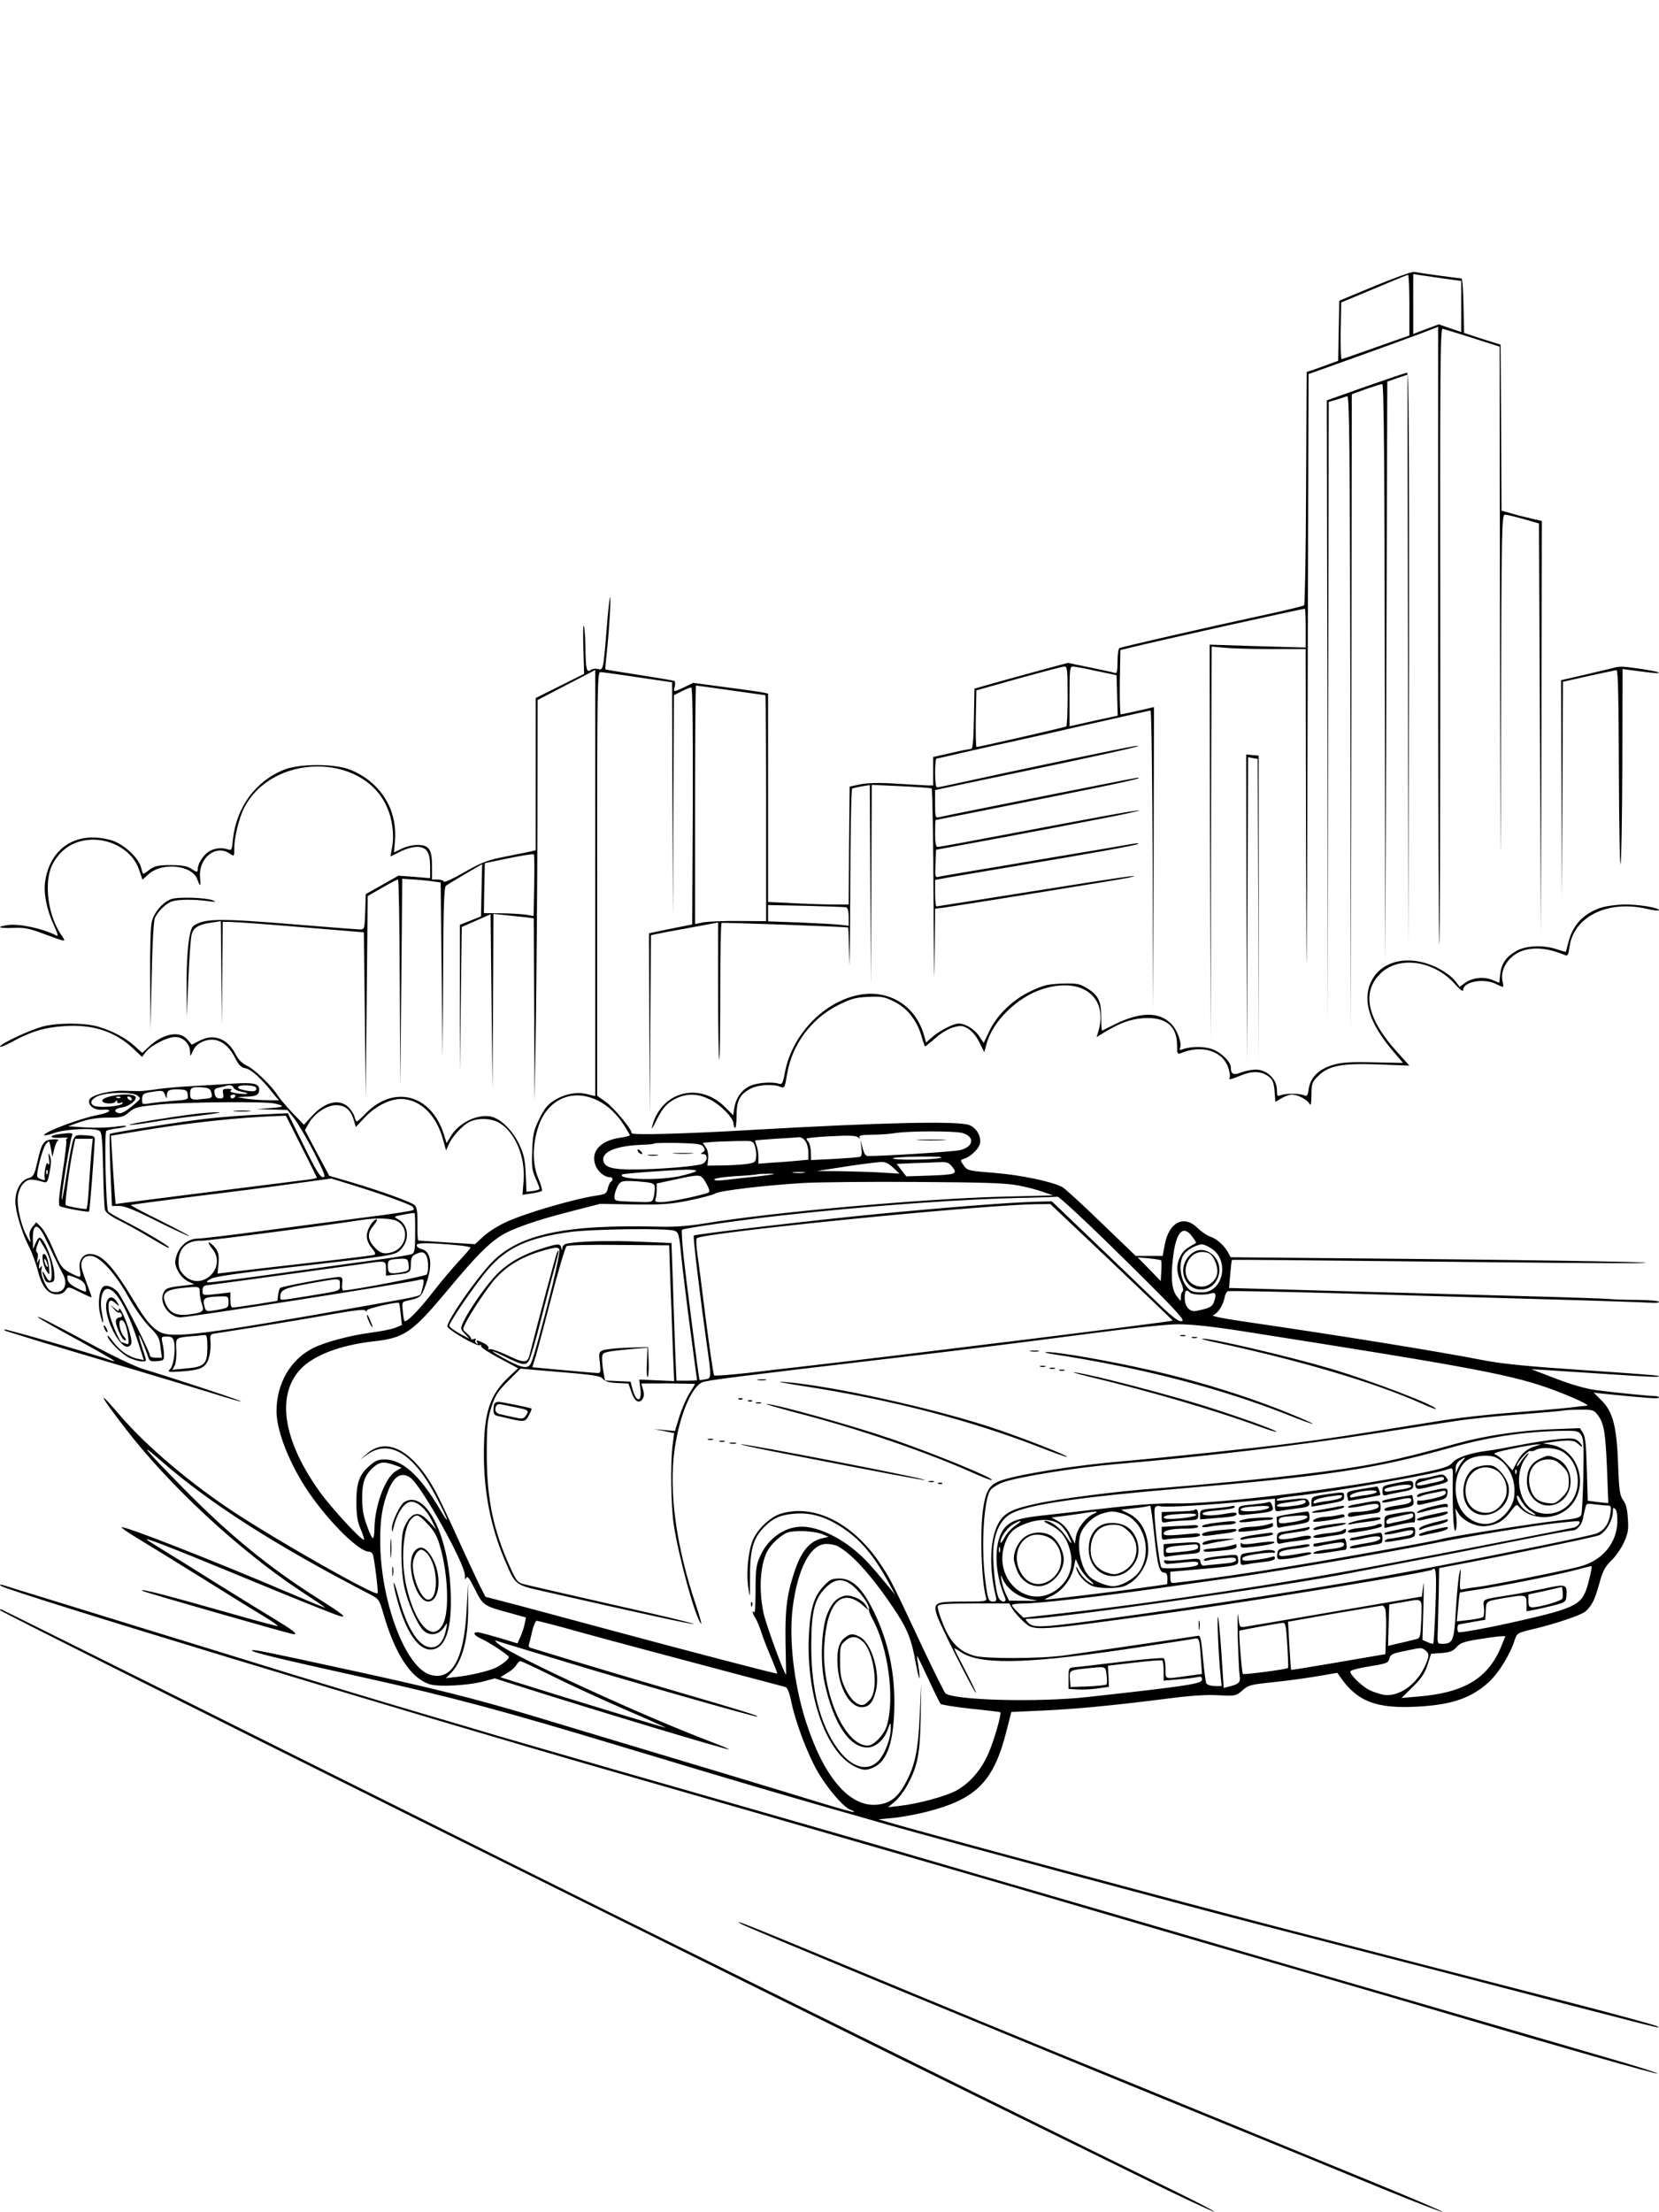 <?xml version="1.0" standalone="no"?>
<!DOCTYPE svg PUBLIC "-//W3C//DTD SVG 20010904//EN"
 "http://www.w3.org/TR/2001/REC-SVG-20010904/DTD/svg10.dtd">
<svg version="1.0" xmlns="http://www.w3.org/2000/svg"
 width="864pt" height="1152pt" viewBox="0 0 864 1152"
 preserveAspectRatio="xMidYMid meet">

<g transform="translate(0,1152) scale(0.1,-0.1)"
fill="#000000" stroke="none">
<path d="M7160 10031 l-185 -77 -3 -156 -3 -157 -42 -15 c-23 -9 -60 -22 -82
-30 l-40 -13 -3 -604 c-1 -332 -6 -607 -10 -611 -4 -4 -91 -25 -192 -47 -306
-66 -760 -170 -770 -176 -6 -3 -10 -35 -10 -70 0 -47 -3 -63 -12 -60 -7 3 -66
16 -130 29 l-117 24 -148 -40 c-81 -22 -191 -52 -243 -67 l-95 -27 -3 -157
c-2 -116 -6 -157 -15 -157 -6 0 -54 -9 -104 -21 l-93 -21 0 -74 0 -74 -32 0
c-18 1 -91 5 -161 9 -87 6 -146 4 -185 -3 l-57 -12 -3 -307 -2 -307 -83 0
c-45 0 -139 3 -209 7 l-128 6 0 542 0 543 -22 5 c-13 3 -101 16 -196 28 l-172
23 -45 -22 c-57 -27 -59 -27 -51 2 3 14 3 27 -2 30 -4 2 -86 16 -182 31 -96
15 -176 28 -177 29 -2 1 2 40 7 87 13 119 23 295 17 289 -2 -3 -10 -68 -16
-145 -19 -237 -19 -236 -47 -229 -13 4 -30 1 -38 -5 -20 -17 -26 6 -27 112 -1
51 -4 103 -8 117 -4 13 -5 -37 -3 -112 l4 -137 -126 -63 -126 -63 0 -396 0
-397 -22 -5 c-13 -3 -72 -15 -133 -27 -97 -19 -123 -29 -215 -81 -57 -33 -106
-56 -108 -50 -2 6 -17 11 -33 11 l-29 0 0 68 c0 89 -15 112 -76 112 -25 0 -62
-9 -83 -20 l-39 -19 5 62 c13 164 -77 306 -234 369 -82 32 -261 32 -343 0
-149 -59 -249 -196 -267 -363 -5 -55 -7 -59 -27 -52 -32 11 -73 6 -101 -13
-27 -18 -55 -62 -55 -89 0 -19 -5 -19 -37 3 -20 12 -48 17 -104 17 -64 0 -82
-4 -108 -22 -16 -13 -32 -23 -35 -23 -2 0 -7 14 -11 31 -11 51 -91 124 -154
143 -178 52 -320 -36 -346 -215 -9 -61 9 -149 45 -226 23 -50 25 -61 12 -54
-66 35 -191 62 -250 54 -66 -9 -49 -18 25 -15 56 3 83 -2 153 -28 134 -49 126
-49 96 -4 -60 91 -84 236 -55 332 16 53 61 108 111 133 131 67 309 1 353 -132
l17 -50 33 30 c72 63 227 46 253 -29 15 -41 18 -38 14 10 -10 102 83 176 156
124 22 -15 22 -15 22 28 0 57 25 159 51 210 145 285 616 290 743 8 30 -66 40
-148 28 -212 -5 -27 -9 -48 -8 -48 0 0 23 11 50 25 27 14 66 25 87 25 51 0 69
-27 69 -104 l0 -59 -83 7 -82 6 -85 -48 -85 -48 -3 -92 c-3 -87 -4 -92 -25
-92 -12 0 -159 11 -327 25 -411 34 -487 33 -543 -7 -23 -17 -37 -147 -35 -333
l1 -140 8 198 c5 109 12 212 17 230 9 37 38 54 106 63 l46 7 3 -269 2 -269 3
268 2 267 43 -1 c23 0 188 -12 367 -27 l325 -27 5 -430 5 -430 5 525 5 524 75
43 c41 24 78 43 83 43 4 0 8 -242 9 -537 l3 -538 5 540 5 539 45 -3 c25 -1 70
-5 100 -9 l55 -7 5 -455 5 -455 3 441 c1 339 5 444 14 451 7 6 53 33 101 62
l88 51 -3 -136 -3 -136 -55 -22 -55 -22 0 -385 0 -384 5 379 5 379 75 33 75
33 5 -457 5 -457 3 458 2 458 58 -6 c31 -3 78 -8 105 -11 l47 -6 2 -476 2
-477 7 405 c3 223 7 693 8 1045 l1 640 150 78 150 78 0 -1109 0 -1110 -40 10
c-55 14 -119 2 -173 -32 -35 -22 -52 -43 -78 -96 -29 -59 -34 -79 -37 -164 -4
-83 -1 -104 17 -145 12 -26 21 -51 21 -55 0 -4 -15 -10 -34 -12 l-34 -4 -4 91
c-3 73 -9 102 -32 152 -35 76 -99 139 -151 149 -72 13 -167 -34 -208 -104
l-21 -35 -16 51 c-67 204 -260 253 -405 104 -22 -23 -43 -42 -46 -42 -4 0 -10
12 -13 26 -4 14 -19 37 -33 50 -48 44 -121 26 -189 -48 l-41 -45 -59 61 c-32
34 -67 75 -77 91 -32 51 -120 136 -160 155 -26 12 -44 30 -60 60 -41 82 -114
109 -187 71 l-41 -21 -23 27 c-41 48 -129 31 -203 -40 l-32 -30 -40 36 c-47
43 -115 78 -190 101 -69 20 -208 21 -286 1 -67 -17 -225 -91 -225 -105 0 -5
28 6 63 25 99 54 172 76 278 82 147 9 262 -30 357 -121 l42 -40 16 22 c24 35
114 82 156 82 42 0 78 -35 78 -79 1 -25 1 -25 15 7 10 22 27 38 51 48 66 28
127 -3 169 -86 19 -37 31 -49 54 -53 30 -6 84 -55 142 -129 l31 -38 -64 1
c-34 0 -83 4 -108 8 l-45 8 42 2 c57 1 73 9 73 37 0 32 -30 38 -139 31 -47 -3
-136 -9 -197 -12 -62 -3 -147 -10 -190 -16 -44 -7 -89 -11 -101 -11 -13 0 -50
1 -82 2 -70 2 -166 -23 -175 -46 -11 -28 23 -56 64 -53 61 5 48 -14 -20 -27
-90 -17 -280 -88 -280 -105 0 -4 25 1 55 12 58 20 207 27 234 10 11 -7 15 -51
18 -197 2 -104 6 -199 9 -211 3 -16 25 -33 74 -58 38 -19 104 -55 147 -81 98
-58 113 -66 113 -60 0 8 -127 84 -217 130 -50 25 -95 51 -100 58 -11 18 -21
412 -9 419 4 4 31 10 58 13 28 4 48 9 45 12 -2 3 -31 1 -63 -4 -33 -4 -99 -6
-149 -3 l-90 6 64 23 c46 15 88 22 143 22 70 0 80 3 110 28 30 26 44 29 163
41 133 12 543 16 593 5 58 -13 54 -19 -18 -24 l-75 -6 81 -2 81 -2 37 -47 c20
-26 66 -105 102 -175 55 -110 62 -128 46 -128 -15 0 -38 38 -101 167 l-82 166
-142 -7 c-79 -3 -203 -13 -277 -21 -126 -14 -501 -73 -508 -80 -2 -2 -1 -87 3
-189 l8 -186 38 0 c29 0 82 -21 200 -81 89 -44 163 -78 165 -76 2 2 -67 38
-152 81 -86 42 -155 79 -152 81 2 2 152 22 333 45 182 22 416 52 520 67 l191
26 119 -37 c152 -47 286 -96 303 -109 7 -6 9 -14 5 -18 -4 -4 -116 -22 -248
-38 -132 -17 -375 -49 -539 -71 -165 -22 -317 -40 -337 -40 -48 0 -95 -38
-110 -90 -10 -32 -9 -44 7 -77 11 -22 32 -45 52 -55 l34 -16 -59 -7 c-83 -9
-93 -14 -104 -43 -19 -50 34 -122 90 -122 45 0 1137 171 1249 196 23 5 24 0 6
-67 -5 -19 4 -17 -294 -70 -839 -149 -1002 -170 -1068 -135 -41 22 -75 62
-137 166 -108 179 -165 240 -227 240 -38 0 -61 -37 -52 -84 7 -42 6 -42 -45
-17 -49 26 -56 35 -97 133 -19 45 -46 94 -60 108 l-25 25 -20 -24 c-14 -18
-18 -33 -14 -55 6 -31 5 -31 -15 6 -30 55 -53 155 -47 206 3 27 14 53 28 68
24 26 41 27 105 9 19 -6 22 -1 33 53 8 42 8 66 1 83 -9 20 -9 18 -5 -16 4 -26
3 -35 -4 -26 -6 10 -11 2 -16 -27 -4 -23 -4 -46 -1 -51 3 -5 -3 -7 -14 -4 -11
3 -23 9 -25 14 -9 14 26 148 44 171 18 21 18 21 26 -23 l8 -44 9 40 c5 21 14
43 21 47 6 4 -5 6 -27 5 -49 -3 -59 -18 -81 -116 -17 -72 -20 -78 -49 -87 -38
-11 -66 -62 -66 -120 0 -52 33 -161 70 -234 16 -30 36 -86 46 -123 21 -86 53
-127 99 -127 22 0 37 7 46 20 14 21 14 21 74 -8 33 -17 61 -29 62 -28 1 1 -12
39 -29 84 -26 69 -29 87 -20 107 9 19 19 25 44 25 46 0 128 -89 198 -216 31
-56 78 -122 107 -152 47 -47 54 -59 59 -108 l7 -54 -32 0 c-20 0 -31 5 -31 14
0 19 -145 304 -167 328 -21 24 -53 37 -70 31 -24 -9 -35 -80 -23 -139 7 -31
14 -54 16 -51 3 2 0 24 -5 48 -13 63 -1 123 25 127 45 6 107 -102 168 -292
l25 -78 -31 6 c-46 9 -96 44 -129 89 -16 22 -29 36 -29 30 0 -21 76 -97 114
-114 42 -19 86 -25 86 -11 0 4 -9 34 -20 66 -11 33 -18 61 -16 63 3 3 34 -71
50 -120 5 -14 14 -18 43 -15 35 3 38 5 37 33 0 17 -4 45 -8 62 -7 32 -6 33 23
33 24 0 32 -5 37 -26 10 -39 -1 -122 -19 -142 -16 -17 -13 -18 51 -14 108 7
134 19 150 72 7 25 11 62 8 83 -3 32 -1 38 17 42 12 2 112 18 222 35 110 18
281 46 380 64 124 22 182 29 187 22 5 -8 8 -7 8 0 0 10 160 47 168 39 2 -1 6
-28 9 -59 l6 -56 -34 -14 c-19 -8 -77 -19 -129 -26 -107 -14 -242 -50 -301
-81 -117 -59 -189 -185 -189 -328 0 -104 71 -282 169 -424 108 -157 261 -307
312 -307 11 0 20 -9 23 -22 12 -64 27 -191 22 -195 -14 -14 -502 262 -746 422
-228 150 -455 342 -592 501 -128 150 -115 117 26 -66 228 -296 586 -628 901
-838 72 -47 134 -89 139 -94 5 -4 -80 31 -190 78 -386 165 -861 351 -871 341
-2 -3 35 -29 84 -58 48 -29 194 -119 323 -199 129 -81 274 -171 323 -200 48
-29 86 -55 83 -57 -2 -2 -97 23 -212 56 -381 108 -507 141 -493 127 6 -6 773
-226 788 -226 25 0 -2 20 -112 87 -62 37 -197 121 -302 186 -104 66 -224 140
-265 165 -41 25 -79 49 -85 54 -17 15 132 -43 440 -170 333 -138 528 -216 564
-227 44 -13 13 12 -111 90 -255 161 -464 332 -699 571 -208 211 -245 256 -124
150 255 -223 593 -440 1095 -700 42 -22 46 -27 66 -97 61 -212 143 -337 240
-369 47 -16 205 -7 285 15 l56 15 154 -49 c374 -119 1046 -321 1065 -321 5 1
-36 18 -91 39 -340 128 -1019 440 -1105 507 -19 14 -26 24 -15 20 11 -4 56
-18 100 -31 44 -13 170 -52 280 -85 288 -88 962 -280 977 -279 19 1 -73 30
-417 130 -170 50 -407 120 -525 156 -118 36 -223 68 -233 71 -10 2 -16 10 -13
16 2 6 10 37 17 69 7 31 18 57 24 57 6 0 108 -26 225 -59 218 -60 412 -111
825 -221 127 -33 237 -63 246 -65 9 -3 20 -28 28 -68 19 -94 67 -231 119 -335
47 -96 151 -224 193 -237 11 -4 19 -9 16 -11 -2 -2 -75 18 -163 45 -197 61
-814 247 -1149 347 -137 41 -293 88 -345 104 -320 96 -526 148 -1045 260 -345
75 -427 92 -433 86 -7 -8 120 -39 580 -141 469 -104 736 -176 1368 -367 649
-196 777 -233 1370 -402 264 -75 1531 -416 1915 -515 171 -44 596 -154 945
-244 1241 -323 1162 -303 1139 -288 -9 5 -200 58 -425 116 -225 58 -582 150
-794 205 -212 55 -549 142 -750 194 -512 133 -1865 496 -2040 549 l-45 13 75
7 c41 4 120 18 175 32 263 67 352 159 419 430 l23 90 154 7 c167 7 370 26 654
62 122 16 209 22 271 18 89 -4 91 -4 125 26 31 27 43 30 159 42 69 7 172 21
230 31 l105 18 15 -22 c89 -128 188 -166 405 -154 179 10 278 45 369 128 52
48 110 142 135 220 11 34 14 36 89 54 116 27 254 73 278 93 34 29 51 63 73
146 18 65 29 86 62 119 23 21 52 64 66 94 21 46 25 66 21 123 -3 50 -9 77 -24
97 -18 25 -22 48 -27 188 -7 199 -28 276 -88 334 l-39 39 43 -5 c237 -24 297
-28 297 -21 0 4 -9 8 -19 8 -30 0 -218 19 -308 31 -53 7 -127 28 -210 60
l-128 49 85 -5 c47 -3 184 -12 305 -20 238 -16 281 -18 273 -10 -2 3 -178 16
-389 30 -285 19 -417 32 -514 50 -251 49 -755 130 -1248 202 -113 16 -181 30
-170 34 25 9 52 50 60 90 3 17 11 33 18 35 7 3 255 -2 551 -10 297 -9 780 -23
1074 -31 294 -8 554 -17 578 -19 23 -2 42 0 42 5 0 5 -51 9 -112 10 -62 0
-124 2 -138 4 -14 2 -209 9 -435 15 -225 6 -554 15 -730 20 -176 5 -433 12
-572 16 l-252 7 6 71 c3 39 7 73 9 75 1 2 441 -2 976 -8 535 -6 1036 -10 1113
-9 282 3 -352 15 -1228 23 l-868 8 -11 21 c-19 37 -60 75 -94 86 -18 6 -49 27
-68 46 -69 69 -147 30 -169 -83 l-12 -63 -70 0 -70 0 -180 173 c-99 96 -190
179 -202 185 -53 29 -216 63 -351 74 -139 11 -144 12 -163 39 -19 27 -19 28 0
34 31 9 72 46 82 72 14 37 -11 87 -52 104 -56 23 -453 14 -1134 -25 -337 -20
-625 -28 -625 -17 0 21 -94 134 -135 163 l-45 32 0 1103 c0 1043 1 1103 17
1103 10 0 98 -12 195 -27 l178 -26 2 -611 3 -611 2 577 3 578 40 20 c21 11 44
20 50 20 7 0 9 -192 8 -617 l-3 -617 -90 -18 c-49 -10 -100 -20 -112 -23 l-23
-5 2 -473 3 -472 2 467 3 468 23 5 c12 3 91 18 175 33 l152 28 0 -360 c0 -197
3 -357 6 -354 3 4 5 164 5 357 0 192 3 352 7 355 6 3 633 -19 659 -24 2 0 4
-75 6 -167 1 -93 4 69 5 359 1 290 5 529 10 531 4 3 26 8 49 12 l43 7 3 -519
2 -518 3 519 2 519 152 -7 c83 -4 155 -9 160 -12 4 -3 9 -274 10 -602 2 -328
4 -468 5 -311 l3 287 48 6 c115 17 930 148 962 156 90 21 -30 4 -494 -70 -277
-44 -506 -80 -509 -80 -4 0 -7 31 -7 69 l0 69 33 6 c17 4 181 31 362 62 430
72 657 113 664 120 3 3 -10 3 -29 0 -19 -3 -100 -17 -180 -31 -80 -13 -293
-49 -475 -80 -181 -30 -340 -57 -353 -60 -22 -6 -23 -4 -20 67 l3 73 120 22
c230 42 811 152 875 167 164 36 0 10 -341 -55 -573 -108 -633 -119 -646 -119
-9 0 -13 21 -13 70 0 39 1 70 3 70 2 0 239 47 527 105 460 92 563 115 523 115
-9 0 -986 -194 -1030 -205 -22 -5 -23 -3 -23 68 l0 73 198 42 c708 148 943
200 837 186 -38 -5 -663 -136 -902 -189 -62 -14 -117 -25 -123 -25 -6 0 -10
30 -10 75 0 41 3 75 8 75 4 0 66 14 137 31 72 16 171 39 220 49 50 11 239 53
420 95 182 41 333 75 337 75 5 0 9 -352 11 -782 l2 -783 3 791 2 792 -82 -19
c-46 -10 -86 -19 -91 -19 -4 0 -6 75 -5 168 l3 167 50 12 c135 34 895 203 911
203 2 0 4 -45 4 -101 l0 -101 -250 7 -250 8 2 -1029 3 -1029 2 1024 3 1024 68
-6 c37 -4 147 -7 245 -7 l177 0 2 -1067 c3 -897 4 -782 8 715 l5 1784 235 84
c129 46 281 102 338 123 l102 39 0 -1611 c0 -886 3 -1608 6 -1604 3 3 5 726 5
1607 -2 1370 0 1601 12 1598 8 -2 78 -23 156 -48 l141 -45 2 -1525 c3 -1360 3
-1407 5 -437 3 1027 4 1087 21 1087 9 0 53 -11 97 -23 l80 -23 5 -1069 5
-1070 3 1076 2 1076 -52 12 c-28 6 -75 18 -105 27 l-53 15 -2 432 -3 432 -95
30 -95 31 -3 142 c-1 78 -6 142 -11 142 -11 0 -223 29 -246 34 -11 2 -103 -31
-205 -73z m180 -99 l0 -159 -173 -61 c-95 -34 -176 -62 -180 -62 -4 0 -6 66
-5 147 l3 148 170 71 c94 40 173 72 178 73 4 1 7 -70 7 -157z m183 137 l87
-12 0 -133 0 -133 -59 20 -58 20 -67 -25 -66 -25 0 156 0 156 38 -6 c20 -3 76
-11 125 -18z m-1963 -2173 c0 -85 -3 -157 -7 -159 -8 -5 -455 -107 -467 -107
-4 0 -5 66 -4 147 l3 148 220 62 c121 33 228 62 238 62 15 1 17 -13 17 -153z
m150 130 l105 -22 3 -105 3 -106 -103 -22 c-57 -13 -113 -25 -125 -28 l-23 -5
0 156 c0 142 2 156 18 155 9 0 64 -10 122 -23z m-1904 -101 c97 -14 178 -25
180 -25 2 0 4 -265 4 -588 l0 -589 -142 1 c-79 1 -162 -3 -185 -7 l-43 -9 0
621 c0 342 2 621 5 621 2 0 84 -11 181 -25z m-1024 -1018 l-3 -157 -42 7 c-23
3 -81 7 -130 7 l-87 1 2 130 3 130 125 26 c69 14 127 23 130 20 3 -3 4 -77 2
-164z m1626 -112 c7 -3 12 -22 12 -50 l0 -46 -42 5 c-24 3 -118 8 -210 12
l-168 6 0 43 0 42 198 -4 c108 -3 203 -6 210 -8z m-3192 -939 c3 -8 21 -17 41
-21 51 -9 35 -16 -21 -9 -31 5 -43 10 -34 15 9 6 4 9 -16 9 -25 0 -28 -3 -24
-25 4 -21 1 -25 -17 -25 -16 0 -24 7 -27 25 -4 21 -1 26 21 31 14 3 31 7 36 9
22 7 36 4 41 -9z m119 -6 c0 -15 -22 -17 -72 -5 -42 10 -24 26 25 23 34 -2 47
-7 47 -18z m-234 -21 c6 -26 5 -27 -44 -32 -58 -7 -67 -4 -67 27 0 32 9 37 59
34 39 -3 46 -7 52 -29z m-123 -10 c3 -26 2 -26 -80 -32 -46 -4 -100 -9 -120
-13 -36 -6 -38 -5 -38 19 0 31 6 35 64 43 42 6 47 5 55 -17 9 -23 10 -23 10
-2 1 26 14 32 66 30 35 -2 40 -5 43 -28z m-262 -4 c18 -15 18 -16 -11 -41 -51
-43 -74 -56 -90 -50 -26 9 -17 23 20 29 39 6 81 40 70 56 -15 26 -181 4 -172
-23 5 -15 60 -17 69 -2 6 8 8 7 8 -1 0 -7 7 -10 17 -6 10 4 14 2 10 -4 -9 -14
-116 -23 -145 -12 -33 13 -13 44 35 57 61 16 166 14 189 -3z m509 -5 c-3 -5
-10 -10 -16 -10 -5 0 -9 5 -9 10 0 6 7 10 16 10 8 0 12 -4 9 -10z m1890 -22
c51 -25 98 -70 136 -129 16 -25 29 -48 29 -51 0 -3 -21 -8 -46 -12 -105 -14
-158 -70 -134 -141 11 -34 47 -65 75 -65 17 0 20 -15 6 -25 -5 -3 -12 -18 -16
-34 -5 -25 -12 -30 -53 -36 -118 -17 -373 -91 -479 -140 -39 -18 -91 -51 -115
-73 l-44 -41 -145 9 c-79 5 -147 10 -150 10 -4 0 -6 38 -5 85 1 63 -3 88 -14
99 -17 16 -173 73 -335 121 l-110 32 -64 119 -63 119 20 35 c28 51 94 95 142
95 47 0 76 -24 92 -76 l11 -38 46 49 c62 66 146 105 209 96 92 -12 166 -90
199 -209 l16 -58 13 29 c16 40 71 100 107 119 46 23 117 21 160 -6 81 -50 133
-175 124 -299 l-6 -74 47 7 c26 4 50 10 54 13 3 4 -4 32 -17 62 -32 72 -33
172 -4 265 46 150 180 211 314 143z m-2488 16 c-3 -3 -12 -4 -19 -1 -8 3 -5 6
6 6 11 1 17 -2 13 -5z m58 -4 c3 -5 2 -10 -4 -10 -5 0 -13 5 -16 10 -3 6 -2
10 4 10 5 0 13 -4 16 -10z m884 -249 c45 -88 81 -162 81 -164 0 -2 -21 -7 -47
-10 -401 -50 -936 -118 -965 -122 l-36 -5 -6 73 c-3 39 -8 120 -12 178 l-6
105 194 32 c228 37 475 63 665 70 l52 2 80 -159z m3443 69 c66 -19 60 -71 -11
-89 -28 -8 -391 -31 -482 -31 -11 0 -20 15 -27 43 l-11 42 5 -42 c4 -31 2 -44
-8 -47 -7 -3 -67 -7 -133 -11 l-121 -6 -1 42 c-1 23 -7 47 -13 53 -5 5 -10 13
-10 16 0 4 57 10 127 13 93 5 130 4 142 -6 12 -9 13 -9 7 1 -5 9 10 12 66 13
40 0 96 4 123 9 75 11 305 11 347 0z m-818 -42 c9 -12 16 -39 16 -60 l0 -37
-52 -5 c-29 -3 -88 -8 -130 -10 l-78 -6 0 34 c0 19 -4 46 -10 60 -5 14 -8 27
-7 27 1 1 49 5 107 9 58 3 113 7 122 8 9 1 24 -8 32 -20z m-263 -25 c5 -15 9
-41 7 -57 -3 -29 -6 -31 -53 -38 -27 -3 -84 -7 -125 -7 l-76 -1 4 35 c3 22 -2
45 -12 60 l-16 24 48 4 c26 2 84 4 130 5 81 2 83 2 93 -25z m-267 -6 c8 -14 8
-20 -4 -27 -13 -8 -12 -10 3 -10 24 0 22 -37 -3 -50 -24 -13 -229 -30 -365
-30 -109 0 -148 12 -153 47 -7 47 71 78 213 82 27 1 52 4 54 7 3 2 59 3 124 2
102 -3 121 -6 131 -21z m1236 -56 c-31 -11 -250 -14 -250 -3 0 4 62 8 138 9
86 1 128 -1 112 -6z m-248 -52 l33 -31 -94 6 c-52 3 -149 6 -215 7 l-121 1 90
14 c104 17 208 31 247 33 18 1 39 -9 60 -30z m308 4 c28 -36 19 -40 -123 -45
l-117 -4 -25 32 -25 33 87 4 c49 1 109 4 135 5 40 2 50 -2 68 -25z m-4713 -35
c-3 -8 -6 -5 -6 6 -1 11 2 17 5 13 3 -3 4 -12 1 -19z m3378 13 c-6 -5 -42 -16
-82 -25 -111 -25 -329 -19 -303 8 6 5 237 22 335 25 35 0 55 -3 50 -8z m563
-8 c-16 -2 -40 -2 -55 0 -16 2 -3 4 27 4 30 0 43 -2 28 -4z m-233 -18 c-60 -6
-138 -15 -172 -19 -41 -5 -63 -4 -63 2 0 6 47 13 108 17 59 3 112 8 117 10 6
2 35 3 65 3 39 0 23 -4 -55 -13z m-293 -12 c8 -10 19 -30 26 -45 11 -26 10
-28 -26 -37 -77 -21 -185 -41 -219 -41 -28 0 -34 3 -29 16 3 9 6 30 6 48 l0
33 93 20 c118 26 131 27 149 6z m-298 -19 c41 -6 46 -9 46 -33 0 -14 -3 -37
-7 -49 -6 -23 -8 -24 -104 -20 -96 3 -99 4 -99 26 0 13 7 36 15 52 14 26 21
30 59 30 24 0 64 -3 90 -6z m1938 -17 c43 -8 101 -23 130 -34 l53 -18 -278 -7
c-403 -11 -1179 -80 -1537 -139 -86 -14 -160 -19 -235 -17 -492 13 -734 -39
-876 -188 -85 -90 -229 -298 -229 -331 0 -16 151 -105 168 -98 7 3 10 1 7 -5
-3 -5 39 -33 94 -62 l99 -53 -53 -50 c-96 -93 -125 -184 -125 -396 0 -200 35
-378 107 -549 59 -138 51 -132 215 -169 501 -114 762 -171 771 -168 5 1 -95
27 -224 56 -415 94 -623 142 -660 151 -33 9 -40 17 -72 88 -88 194 -121 353
-122 582 0 156 3 183 23 249 21 65 32 83 88 139 l65 65 77 -7 c317 -26 337
-29 352 -47 11 -13 32 -19 74 -21 l59 -3 15 -43 c16 -49 39 -64 58 -38 8 12
10 27 3 49 -5 18 -9 32 -9 32 0 1 63 1 140 1 77 -1 140 -2 140 -3 0 -1 -13
-23 -29 -48 -16 -26 -40 -80 -53 -122 l-23 -75 -55 5 -55 5 53 -10 53 -11 -8
-61 c-12 -91 -9 -320 6 -416 25 -166 112 -484 142 -515 5 -5 -7 38 -26 95
-105 310 -143 596 -111 818 26 174 88 321 144 344 28 11 171 29 1012 128 283
33 706 86 940 117 265 35 463 57 525 57 68 0 176 -11 335 -36 1215 -191 1412
-228 1626 -308 101 -38 188 -79 169 -80 -6 0 -46 -4 -90 -10 -44 -5 -172 -16
-285 -25 -113 -8 -275 -26 -360 -39 -560 -90 -609 -97 -795 -121 -201 -26
-657 -74 -895 -95 -237 -20 -527 -66 -622 -98 -63 -21 -82 -49 -97 -142 -19
-117 -10 -391 15 -472 5 -17 -5 -18 -119 -18 -148 0 -158 -5 -137 -73 16 -49
186 -387 202 -402 6 -5 -17 43 -50 107 -34 65 -62 120 -62 123 0 3 12 -3 28
-14 95 -70 326 -68 846 8 193 29 360 54 373 57 28 7 30 3 37 -102 l6 -81 -82
-11 c-115 -16 -108 -19 -108 37 0 28 -4 53 -10 56 -5 3 -106 -5 -222 -19 -117
-14 -226 -27 -243 -28 -29 -3 -30 -4 -30 -58 l0 -55 50 -3 c28 -1 75 1 105 6
l55 8 -2 55 -3 55 138 16 c75 9 140 14 145 11 4 -2 7 -27 7 -55 l0 -50 78 7
c42 3 87 9 100 12 17 4 22 1 22 -14 0 -21 -78 -33 -595 -90 -260 -29 -705 -17
-742 20 -6 7 -57 109 -113 227 -165 352 -170 362 -217 434 -142 220 -348 327
-525 274 -55 -16 -121 -78 -147 -137 -25 -60 -36 -172 -23 -256 8 -53 8 -47 8
60 -1 141 16 203 70 259 49 51 89 68 165 74 82 6 157 -16 239 -69 100 -64 170
-147 250 -294 l32 -60 -28 35 c-101 122 -128 151 -176 192 -92 78 -203 128
-282 128 -90 0 -176 -61 -217 -153 -21 -46 -24 -67 -24 -179 0 -69 -3 -121 -7
-115 -5 7 -8 8 -8 2 0 -6 6 -19 14 -30 7 -11 21 -45 31 -75 9 -30 33 -90 52
-134 18 -43 32 -80 31 -81 -4 -3 -460 116 -938 245 -223 60 -445 120 -494 132
l-88 23 -33 65 c-17 36 -70 148 -116 250 -46 102 -98 212 -117 245 -115 205
-250 275 -352 184 l-35 -30 37 26 c117 84 245 4 362 -224 67 -130 72 -154 13
-54 -102 172 -193 253 -284 253 -35 0 -50 -7 -82 -36 -51 -45 -66 -89 -65
-194 1 -65 6 -97 23 -134 11 -27 19 -51 17 -54 -10 -9 -174 169 -234 254 -187
263 -224 495 -99 632 68 74 207 127 382 147 161 17 203 47 384 264 144 173
209 240 277 284 56 37 183 82 364 128 l155 40 175 -3 c150 -2 191 1 290 21 63
13 124 29 135 36 24 15 262 43 465 55 80 4 345 7 590 5 349 -2 462 -6 522 -18z
m472 -304 c140 -137 286 -283 326 -325 62 -67 69 -78 49 -78 -16 0 -59 35
-138 113 -64 62 -210 202 -325 312 l-208 199 -87 -2 c-137 -4 -470 -30 -811
-63 -308 -29 -960 -106 -967 -113 -5 -4 34 -326 67 -561 26 -182 26 -182 -7
-188 -16 -3 -29 -4 -30 -4 -3 4 -72 538 -84 654 -7 68 -10 125 -7 129 9 8 299
50 513 74 482 53 952 87 1300 93 72 2 136 4 143 5 7 1 127 -109 266 -245z m15
-95 c176 -167 319 -304 318 -305 -7 -6 -1369 -175 -1917 -238 -74 -8 -209 -24
-300 -35 -91 -10 -168 -16 -171 -12 -4 4 -23 138 -44 297 -20 160 -40 317 -45
350 -4 33 -5 63 -1 67 26 28 1452 171 1759 177 l82 1 319 -302z m-3627 150 c0
-90 -3 -103 -19 -109 -10 -4 -70 -14 -133 -23 -63 -8 -294 -41 -514 -71 -219
-31 -405 -55 -414 -53 -10 2 -3 9 19 20 23 11 153 30 404 58 571 65 554 62
587 99 43 49 34 124 -19 152 -24 13 -24 14 28 24 30 6 56 9 58 8 2 -2 4 -49 3
-105z m-94 63 c66 -35 51 -136 -24 -161 -43 -14 -66 -7 -99 31 -32 39 -32 69
1 108 14 17 21 31 16 31 -20 0 -52 -53 -52 -86 0 -20 10 -44 26 -63 19 -23 22
-32 12 -36 -7 -2 -94 -13 -193 -25 -99 -11 -256 -29 -350 -40 -93 -11 -193
-23 -221 -26 l-51 -6 5 53 c3 44 0 59 -18 82 -12 15 -26 27 -32 27 -5 0 2 -14
16 -31 83 -98 -54 -230 -145 -140 -23 23 -29 38 -29 71 0 71 45 112 120 109
29 -1 646 79 840 109 70 11 151 8 178 -7z m-1835 -83 c15 -29 38 -78 52 -108
14 -30 32 -66 40 -80 32 -55 11 -104 -42 -98 -22 2 -33 13 -50 47 -14 28 -20
54 -17 70 4 20 3 23 -5 11 -8 -11 -10 -7 -6 20 4 28 3 31 -5 15 -9 -17 -9 -15
-5 9 4 16 2 32 -3 35 -6 4 -5 17 2 36 l12 30 29 -49 c20 -35 30 -67 33 -108 5
-64 -8 -76 -32 -30 -18 31 -20 25 -6 -13 7 -20 16 -26 33 -23 20 3 22 8 19 53
-4 51 -44 156 -68 176 -10 8 -16 3 -28 -23 l-14 -33 -1 51 c-2 83 25 88 62 12z
m3279 33 c22 -8 25 -17 36 -132 7 -68 28 -241 47 -384 19 -143 35 -261 35
-262 0 -2 -24 -3 -54 -3 l-53 0 -7 163 c-3 89 -9 250 -12 358 l-7 196 -172 7
c-155 7 -313 2 -372 -10 -13 -2 -24 -12 -24 -22 -1 -16 -2 -16 -6 1 -6 22 -16
22 -99 -4 -98 -30 -176 -74 -235 -133 -52 -52 -143 -181 -175 -248 -17 -38
-17 -38 7 -64 l24 -26 -52 28 c-29 16 -53 34 -53 40 0 19 134 215 202 294 97
113 211 165 424 194 113 16 511 21 546 7z m2698 -32 c12 -16 21 -31 19 -32
-52 -28 -67 -40 -81 -68 -23 -44 -22 -83 2 -136 11 -25 15 -45 9 -48 -5 -4 -9
-16 -9 -28 l-1 -22 -19 23 c-27 33 -34 98 -21 203 15 135 54 175 101 108z
m-3812 -45 c28 -3 52 -8 52 -11 0 -4 -26 -34 -57 -67 -32 -34 -96 -110 -142
-169 -74 -95 -136 -157 -145 -146 -2 2 -6 25 -8 52 -5 45 -4 48 21 53 72 16
75 19 99 85 37 103 28 172 -23 185 -14 3 -25 12 -25 20 0 14 73 13 228 -2z
m1093 -184 c4 -102 10 -261 13 -354 l7 -168 -91 4 -91 4 6 -47 c10 -75 -23
-74 -42 1 l-9 35 -67 3 -66 3 -7 37 c-4 20 -8 52 -8 71 -1 32 2 35 34 42 19 4
73 10 119 14 l83 7 -3 -81 c-2 -44 0 -76 4 -72 4 4 7 41 5 82 l-3 74 -104 -3
c-58 -2 -116 -8 -129 -13 -23 -9 -24 -13 -18 -64 5 -48 4 -55 -11 -55 -10 0
-90 7 -178 15 -88 8 -161 15 -162 15 -1 0 2 12 8 28 6 15 44 155 84 311 40
156 79 287 86 292 8 5 131 8 274 6 l260 -2 6 -185z m2820 167 c94 -63 58 -227
-50 -227 -54 0 -67 7 -91 45 -26 42 -29 115 -6 151 17 25 66 53 97 54 9 0 31
-10 50 -23z m-3436 -199 c-55 -218 -92 -353 -107 -390 -14 -38 -40 -36 -124 8
-89 47 -109 66 -24 24 98 -49 118 -53 134 -27 8 12 35 103 60 202 25 99 57
221 71 270 25 91 32 130 14 87 -7 -19 -90 -327 -140 -524 -12 -48 -27 -49
-124 -2 -42 19 -80 32 -87 28 -7 -4 -8 -3 -4 4 4 6 -6 18 -23 27 -36 18 -45
19 -35 3 4 -7 3 -8 -5 -4 -6 4 -8 12 -5 18 5 7 1 9 -9 5 -9 -3 -16 -3 -14 2 1
5 -9 17 -22 28 -23 19 -23 20 -6 54 29 57 105 170 146 220 69 81 154 130 284
164 41 10 51 10 58 -1 4 -7 -13 -93 -38 -196z m-655 163 c12 -23 13 -81 2 -98
-6 -9 -391 -83 -434 -83 -6 0 -8 15 -6 35 3 30 1 35 -17 35 -36 0 -298 -49
-306 -57 -4 -5 -9 -21 -11 -38 l-3 -29 -110 -18 c-60 -9 -116 -17 -122 -17 -9
-1 -13 13 -13 39 l0 40 -57 -7 c-90 -10 -88 -10 -88 17 0 20 5 26 30 28 30 3
691 94 817 112 107 16 108 15 108 -26 l0 -37 55 6 c70 7 75 11 75 56 0 29 5
40 23 49 33 16 45 14 57 -7z m-92 -47 c3 -28 0 -32 -29 -38 -68 -13 -79 -9
-79 28 0 33 2 35 38 39 61 6 67 4 70 -29z m3919 23 c2 -3 3 -28 1 -56 l-3 -52
-60 62 -60 61 59 -5 c32 -3 60 -8 63 -10z m-5648 -93 c27 -11 41 -23 46 -41 3
-14 4 -27 2 -29 -2 -2 -23 6 -48 19 -29 15 -45 29 -47 45 -4 26 -3 26 47 6z
m1371 -34 c0 -34 12 -30 -171 -60 -152 -24 -139 -24 -139 -2 0 35 19 44 146
67 171 31 164 31 164 -5z m-730 -39 c0 -15 5 -43 11 -61 14 -39 7 -45 -66 -55
-65 -8 -99 7 -120 51 -27 57 -6 78 85 87 89 9 90 9 90 -22z m5157 -2 c12 -12
79 -15 111 -4 25 7 28 -7 13 -48 -7 -19 -22 -28 -61 -37 -45 -11 -53 -10 -70
5 -13 12 -20 31 -20 57 0 39 8 46 27 27z m-5007 -49 c0 -31 -1 -32 -81 -45
-32 -5 -37 -3 -43 17 -13 49 -6 54 82 57 40 1 42 0 42 -29z m-110 -234 c0 -89
-14 -104 -109 -112 l-73 -7 12 22 c6 13 10 48 8 82 -3 66 -7 63 97 72 22 2 46
4 53 5 8 2 12 -17 12 -62z m7239 -352 c34 -43 42 -90 50 -279 4 -99 7 -181 7
-182 -1 -1 -25 2 -54 5 l-53 7 -5 164 c-3 129 -8 170 -20 189 l-16 25 -152 -6
c-163 -7 -341 -33 -482 -72 -338 -94 -467 -120 -784 -159 -210 -26 -533 -57
-790 -77 -197 -14 -508 -54 -621 -79 -139 -30 -176 -51 -207 -118 -38 -84 -40
-230 -5 -369 4 -18 1 -23 -15 -23 -25 0 -28 10 -42 120 -21 172 -6 413 28 460
11 14 41 33 72 43 84 28 376 75 574 92 468 40 947 96 1361 161 160 25 346 54
415 64 69 11 222 27 340 35 118 9 220 18 225 20 6 2 42 4 82 4 66 1 73 -1 92
-25z m-84 -107 c12 -19 14 -56 11 -207 -2 -102 -7 -194 -10 -206 -7 -18 -21
-22 -124 -33 -113 -12 -574 -85 -603 -95 -24 -9 -489 -93 -776 -140 -220 -37
-435 -68 -618 -89 -16 -2 -20 4 -20 28 l0 30 135 12 c220 19 222 20 218 51 -3
30 3 29 -110 17 -38 -4 -68 -11 -68 -17 0 -6 6 -8 14 -5 8 3 45 9 83 12 58 6
70 5 70 -8 0 -11 -19 -16 -80 -21 -43 -4 -84 -8 -90 -9 -6 -1 -13 7 -15 19 -3
19 -7 20 -80 12 -42 -5 -85 -7 -95 -4 -11 3 -17 0 -14 -7 2 -7 10 -12 18 -11
8 0 47 4 87 8 59 6 72 5 72 -7 0 -11 -22 -16 -91 -22 -50 -3 -95 -3 -100 2
-12 12 -44 287 -35 308 4 13 13 15 31 11 27 -7 271 8 473 28 l122 12 0 -34 c0
-33 1 -34 33 -29 17 3 58 9 90 13 56 6 66 15 49 42 -7 10 -25 11 -83 4 -41 -5
-76 -8 -78 -6 -10 9 11 14 95 24 204 22 732 114 798 140 23 8 23 8 22 -58 -2
-153 4 -277 14 -262 6 8 8 38 5 65 l-6 50 18 -28 c26 -39 95 -71 143 -64 56 7
91 27 126 74 32 42 32 42 50 21 47 -51 143 -64 213 -28 157 80 120 327 -53
357 l-41 7 50 7 c87 12 114 10 135 -11 11 -11 20 -16 20 -12 0 5 -9 17 -20 27
-17 15 -31 17 -102 11 -46 -4 -137 -18 -203 -31 -66 -13 -142 -27 -170 -30
-88 -11 -159 -35 -180 -61 -17 -21 -44 -30 -165 -55 -381 -79 -1070 -164
-1290 -158 -85 2 -217 -9 -445 -36 -66 -8 -165 -19 -220 -25 -131 -14 -172
-26 -206 -59 -64 -64 -66 -229 -4 -373 10 -25 -21 -24 -34 1 -17 32 -34 197
-27 265 10 88 40 145 92 174 87 47 353 86 899 132 743 63 997 101 1385 210
205 58 389 85 587 89 76 1 84 -1 98 -22z m-236 -57 c-45 -13 -76 -39 -99 -84
l-23 -43 -34 38 c-19 21 -44 41 -56 45 -16 5 8 13 83 29 58 12 116 22 130 23
l25 0 -26 -8z m139 -30 c92 -56 107 -203 28 -279 -57 -55 -149 -59 -203 -9
-61 56 -70 186 -18 255 16 21 21 31 10 23 -10 -8 -26 -28 -37 -45 -10 -16 -18
-25 -18 -18 0 18 60 84 71 77 5 -3 17 0 26 5 30 17 105 13 141 -9z m-345 -31
c67 -34 105 -121 92 -207 -9 -60 -71 -126 -128 -136 -58 -11 -125 25 -154 84
-44 86 -20 216 47 251 39 21 110 25 143 8z m-176 -17 c-9 -9 -20 -29 -26 -42
l-10 -25 0 27 c-1 17 7 33 21 42 29 21 35 20 15 -2z m-5554 -24 l28 -11 -30
-18 c-56 -34 -110 -182 -111 -301 0 -27 -4 -48 -8 -48 -5 0 -19 30 -32 68 -18
48 -24 88 -24 142 0 80 14 118 56 157 36 32 57 34 121 11z m5834 -40 c-3 -8
-6 -5 -6 6 -1 11 2 17 5 13 3 -3 4 -12 1 -19z m-5760 -23 c57 -40 282 -444
284 -507 0 -23 2 -28 7 -15 6 13 16 -1 45 -58 42 -85 45 -88 184 -125 l82 -23
-6 -31 c-3 -17 -13 -47 -22 -68 l-16 -36 -95 29 c-52 15 -103 29 -112 29 -28
0 -21 -15 15 -32 51 -24 147 -88 147 -97 0 -11 -30 -36 -67 -55 -37 -18 -134
-41 -209 -49 l-52 -6 23 23 c64 64 95 182 93 351 l-1 120 -7 -140 c-13 -256
-77 -370 -190 -336 -130 39 -260 388 -260 698 0 113 11 182 42 261 30 76 69
99 115 67z m5836 -175 c37 -23 29 -27 -12 -6 -32 17 -61 57 -61 83 1 11 9 3
21 -20 11 -21 34 -47 52 -57z m-1173 51 c0 -12 -20 -18 -92 -26 -71 -8 -80 11
-10 20 26 3 54 8 62 9 30 7 40 6 40 -3z m1573 -21 c17 0 19 -5 14 -40 -7 -53
-31 -88 -71 -105 -30 -13 -489 -106 -931 -190 -431 -82 -1050 -178 -1695 -265
-270 -36 -310 -37 -335 -10 -17 18 -17 20 -1 20 140 0 1324 168 1686 240 52
10 205 39 340 65 135 25 367 71 517 101 149 30 280 54 291 54 24 0 49 27 56
63 3 15 8 39 12 53 5 25 7 26 51 20 25 -3 55 -6 66 -6z m-2361 -161 c17 -157
26 -189 54 -189 9 0 14 -11 14 -30 0 -16 -1 -30 -2 -30 -2 0 -66 -9 -142 -20
-123 -18 -474 -60 -493 -60 -5 0 10 9 33 19 53 24 100 82 115 143 l11 50 18
-39 c9 -21 32 -51 49 -66 36 -30 34 -36 -5 -11 -14 10 -34 33 -45 53 -14 26
-18 29 -13 11 8 -31 40 -67 76 -86 32 -17 135 -19 175 -3 66 25 122 109 123
184 0 91 -37 162 -103 194 l-39 19 59 7 c50 5 65 8 93 14 3 0 13 -71 22 -160z
m2411 74 c-4 -108 -75 -195 -186 -228 -62 -19 -468 -100 -547 -110 -30 -3 -63
-9 -72 -11 -16 -5 -17 1 -13 58 4 56 3 58 -5 23 -5 -22 -13 -107 -18 -189 -9
-161 -15 -176 -71 -176 -26 0 -26 1 -23 72 1 40 3 129 5 198 l2 124 45 9 c251
46 760 151 787 162 36 15 72 77 73 125 0 19 2 22 13 11 7 -7 11 -34 10 -68z
m-2729 43 c-40 -18 -83 -74 -91 -120 l-5 -35 -24 47 c-15 31 -37 55 -61 69
l-37 21 60 7 c32 4 79 11 104 15 73 12 89 11 54 -4z m148 3 c113 -31 163 -194
93 -300 -26 -40 -95 -79 -138 -79 -33 0 -94 24 -121 48 -50 45 -74 179 -42
240 21 40 67 79 106 90 47 14 59 14 102 1z m-326 -55 c14 -10 34 -34 45 -55
27 -54 24 -60 -7 -13 -29 45 -80 84 -110 84 -12 0 -4 -7 21 -19 51 -24 81 -56
100 -110 31 -88 14 -163 -48 -218 -150 -131 -352 34 -283 230 17 48 38 71 82
92 77 36 153 40 200 9z m-229 -9 c-20 -14 -46 -42 -56 -63 -11 -20 -20 -31
-21 -24 0 26 32 73 63 92 47 29 58 24 14 -5z m2937 10 c-4 -8 -16 -17 -28 -20
-87 -18 -422 -83 -566 -111 -96 -18 -281 -54 -410 -78 -497 -96 -1192 -201
-1687 -257 l-203 -23 -30 29 c-16 16 -30 32 -30 37 0 4 29 8 64 8 74 0 393 36
696 79 113 16 259 37 325 46 236 31 868 139 1120 190 159 33 528 93 635 104
126 13 120 13 114 -4z m-3939 -55 l30 -13 -31 -7 c-68 -15 -112 -68 -148 -179
-39 -118 -48 -197 -45 -371 2 -88 3 -160 3 -160 -10 0 -106 264 -118 322 -25
120 -17 247 19 318 18 36 65 80 100 97 35 16 144 12 190 -7z m78 -62 c72 -38
175 -151 286 -316 76 -112 98 -165 121 -297 10 -55 19 -86 19 -70 0 17 -4 49
-8 73 -5 23 -6 41 -4 38 2 -2 29 -57 59 -122 30 -65 58 -122 63 -127 5 -5 76
-16 157 -25 82 -8 151 -17 153 -18 9 -8 -34 -154 -64 -221 -39 -85 -96 -149
-164 -187 -55 -30 -202 -70 -296 -80 l-60 -7 36 30 c19 16 49 56 66 88 53 99
64 159 68 353 l3 175 -8 -165 c-8 -183 -24 -262 -73 -353 -40 -77 -83 -109
-151 -115 -143 -12 -276 144 -369 433 -63 198 -90 433 -68 599 27 203 93 326
175 326 21 0 47 -5 59 -12z m844 -30 c-3 -7 -5 -2 -5 12 0 14 2 19 5 13 2 -7
2 -19 0 -25z m3068 -148 c-25 -101 -47 -123 -158 -159 -112 -35 -462 -110
-519 -111 -5 0 -8 9 -8 20 0 11 3 20 8 21 4 1 36 6 72 13 l65 11 3 47 c3 53
-3 49 106 68 102 17 106 16 106 -30 l0 -41 35 7 c20 3 66 14 103 23 65 17 67
18 70 52 4 59 -3 61 -109 38 -52 -11 -134 -27 -184 -35 -152 -24 -141 -19
-137 -65 3 -22 0 -45 -4 -49 -5 -5 -38 -12 -73 -16 l-64 -7 7 73 c3 41 8 75 9
77 2 1 48 9 103 17 126 19 428 80 514 104 36 10 67 17 69 16 2 -2 -4 -35 -14
-74z m-799 -132 c-4 -106 -9 -195 -12 -197 -2 -2 -16 1 -30 8 l-26 11 5 173
c3 94 2 145 -1 113 l-7 -60 -450 -77 c-247 -43 -461 -79 -475 -81 -24 -3 -25
0 -32 57 -3 33 -4 -16 -2 -110 3 -93 7 -184 10 -202 6 -33 -4 -44 -57 -56
l-26 -7 -12 183 c-7 100 -15 184 -18 187 -6 5 4 -223 14 -307 l5 -53 -35 0
c-20 0 -39 6 -44 13 -4 6 -12 66 -18 132 -8 92 -13 119 -24 117 -20 -4 -592
-88 -701 -103 -127 -17 -412 -18 -467 -1 -78 23 -122 68 -160 161 -19 46 -32
89 -29 97 4 11 41 14 189 14 l183 0 17 -29 c9 -15 35 -45 57 -65 58 -52 41
-53 790 50 418 58 1326 207 1339 220 20 20 23 -13 17 -188z m-2223 94 c31 -33
74 -55 127 -63 34 -5 24 -6 -40 -5 l-85 1 -17 35 c-9 19 -19 51 -22 70 -5 31
-5 32 5 10 5 -14 20 -36 32 -48z m2884 -56 c-5 -13 -118 -46 -157 -46 -16 0
-20 6 -20 33 l0 34 88 19 87 20 3 -24 c2 -13 1 -29 -1 -36z m-735 -106 c-3
-83 -6 -100 -20 -104 -18 -5 -79 -20 -125 -30 l-28 -7 3 108 3 108 65 11 c115
20 105 28 102 -86z m-187 48 c3 -13 5 -70 3 -127 l-3 -105 -245 -42 c-135 -23
-246 -41 -246 -40 -1 0 -5 57 -9 126 l-7 125 239 42 c131 22 244 41 250 42 7
1 15 -9 18 -21z m-511 -184 c4 -64 6 -118 4 -120 -8 -7 -229 -36 -235 -31 -6
6 -23 220 -18 225 3 3 201 39 226 41 14 1 17 -17 23 -115z m1119 4 c-68 -176
-193 -253 -441 -273 l-83 -7 60 59 c45 45 63 72 76 115 l18 56 55 4 c44 4 60
10 78 31 18 21 38 28 110 40 49 8 101 15 116 16 l28 1 -17 -42z m-400 -32 c22
-17 21 -31 -2 -82 -45 -99 -140 -164 -218 -149 -20 4 -53 15 -73 25 -42 22
-105 85 -97 97 4 6 39 15 79 22 115 19 117 20 124 45 5 20 16 26 77 38 94 20
89 19 110 4z m-4546 -134 c87 -44 256 -121 375 -173 119 -51 216 -95 215 -96
-3 -2 -560 168 -756 230 l-105 33 37 23 c21 12 42 31 47 42 6 10 15 19 20 19
5 0 80 -35 167 -78z m2886 6 c3 -24 3 -46 -1 -50 -4 -3 -47 -8 -97 -10 l-90
-3 -3 42 c-3 46 -3 46 98 56 90 9 87 11 93 -35z"/>
<path d="M4788 5583 c34 -2 90 -2 125 0 34 2 6 3 -63 3 -69 0 -97 -1 -62 -3z"/>
<path d="M3320 5531 c0 -10 19 -25 25 -20 1 2 -3 10 -11 17 -8 7 -14 8 -14 3z"/>
<path d="M3513 5513 c26 -2 67 -2 90 0 23 2 2 3 -48 3 -49 0 -68 -1 -42 -3z"/>
<path d="M3378 5503 c12 -2 32 -2 45 0 12 2 2 4 -23 4 -25 0 -35 -2 -22 -4z"/>
<path d="M6148 4563 c6 -2 18 -2 25 0 6 3 1 5 -13 5 -14 0 -19 -2 -12 -5z"/>
<path d="M6208 4553 c6 -2 18 -2 25 0 6 3 1 5 -13 5 -14 0 -19 -2 -12 -5z"/>
<path d="M6310 4534 c454 -96 852 -214 1099 -325 35 -16 66 -28 68 -26 13 14
-346 151 -552 211 -213 63 -619 158 -663 155 -9 -1 12 -7 48 -15z"/>
<path d="M5368 4483 c12 -2 30 -2 40 0 9 3 -1 5 -23 4 -22 0 -30 -2 -17 -4z"/>
<path d="M5485 4468 c455 -69 875 -178 1225 -317 143 -57 175 -62 43 -7 -223
94 -495 180 -758 240 -225 51 -495 98 -547 95 -13 -1 4 -6 37 -11z"/>
<path d="M5418 4403 c6 -2 18 -2 25 0 6 3 1 5 -13 5 -14 0 -19 -2 -12 -5z"/>
<path d="M5468 4393 c6 -2 18 -2 25 0 6 3 1 5 -13 5 -14 0 -19 -2 -12 -5z"/>
<path d="M5518 4383 c6 -2 18 -2 25 0 6 3 1 5 -13 5 -14 0 -19 -2 -12 -5z"/>
<path d="M5660 4354 c330 -79 671 -179 899 -263 47 -17 86 -29 88 -27 7 6
-184 75 -378 136 -196 61 -586 163 -669 173 -25 4 2 -5 60 -19z"/>
<path d="M3948 4333 c12 -2 30 -2 40 0 9 3 -1 5 -23 4 -22 0 -30 -2 -17 -4z"/>
<path d="M4165 4305 c465 -71 881 -178 1249 -321 76 -30 141 -53 143 -50 5 5
-212 91 -356 140 -300 104 -868 231 -1122 250 -42 3 -4 -5 86 -19z"/>
<path d="M3848 4233 c7 -3 16 -2 19 1 4 3 -2 6 -13 5 -11 0 -14 -3 -6 -6z"/>
<path d="M3898 4223 c7 -3 16 -2 19 1 4 3 -2 6 -13 5 -11 0 -14 -3 -6 -6z"/>
<path d="M2577 4213 c-4 -3 -7 -19 -7 -34 0 -23 5 -30 28 -34 15 -4 46 -10 69
-16 63 -14 71 -12 88 22 9 17 15 32 13 34 -4 4 -157 35 -172 35 -7 0 -16 -3
-19 -7z m116 -23 c61 -12 64 -16 44 -44 -11 -15 -19 -16 -57 -7 -25 5 -57 12
-72 16 -18 3 -28 12 -28 24 0 24 11 33 35 27 11 -2 46 -10 78 -16z"/>
<path d="M3938 4213 c6 -2 18 -2 25 0 6 3 1 5 -13 5 -14 0 -19 -2 -12 -5z"/>
<path d="M4144 4164 c330 -85 687 -207 939 -321 43 -19 81 -33 83 -30 10 10
-305 139 -521 213 -206 71 -615 185 -655 183 -8 0 61 -20 154 -45z"/>
<path d="M3688 4023 c6 -2 18 -2 25 0 6 3 1 5 -13 5 -14 0 -19 -2 -12 -5z"/>
<path d="M3748 4013 c6 -2 18 -2 25 0 6 3 1 5 -13 5 -14 0 -19 -2 -12 -5z"/>
<path d="M3803 4003 c9 -2 23 -2 30 0 6 3 -1 5 -18 5 -16 0 -22 -2 -12 -5z"/>
<path d="M4020 3963 c618 -120 793 -153 796 -150 8 7 -925 188 -957 186 -8 -1
65 -17 161 -36z"/>
<path d="M4838 3803 c6 -2 18 -2 25 0 6 3 1 5 -13 5 -14 0 -19 -2 -12 -5z"/>
<path d="M4888 3793 c7 -3 16 -2 19 1 4 3 -2 6 -13 5 -11 0 -14 -3 -6 -6z"/>
<path d="M3911 3164 c0 -11 3 -14 6 -6 3 7 2 16 -1 19 -3 4 -6 -2 -5 -13z"/>
<path d="M223 4955 c3 -19 12 -44 21 -56 14 -21 14 -20 12 12 -4 47 -15 79
-28 79 -7 0 -8 -13 -5 -35z m26 -30 c0 -5 -4 -3 -9 5 -5 8 -9 22 -9 30 0 16
17 -16 18 -35z"/>
<path d="M6197 4984 c-79 -78 -13 -207 89 -174 67 23 87 119 35 171 -39 38
-88 40 -124 3z m98 10 c22 -9 45 -57 45 -94 0 -42 -39 -80 -82 -80 -62 1 -98
55 -78 116 18 53 65 77 115 58z"/>
<path d="M7470 3834 c-25 -7 -55 -13 -68 -13 -24 -1 -38 -22 -29 -45 5 -11 14
-12 49 -4 130 31 130 30 106 59 -11 13 -20 13 -58 3z m50 -14 c0 -10 -6 -11
-90 -29 -43 -10 -60 -8 -47 5 5 6 100 31 125 33 6 1 12 -3 12 -9z"/>
<path d="M7275 3798 c-74 -15 -75 -15 -75 -43 0 -20 4 -25 18 -21 9 3 45 10
80 17 55 10 62 14 62 35 0 27 -5 27 -85 12z m75 -17 c0 -5 -19 -12 -42 -16
-24 -3 -55 -8 -70 -11 -34 -7 -38 13 -5 20 12 3 31 7 42 9 37 8 75 7 75 -2z"/>
<path d="M7110 3769 c-95 -15 -98 -16 -93 -42 l5 -23 81 14 c45 8 83 15 84 16
5 4 -10 46 -16 45 -3 -1 -31 -5 -61 -10z m60 -18 c0 -5 -24 -12 -52 -16 -29
-3 -61 -9 -72 -12 -12 -3 -17 -1 -14 8 7 20 138 39 138 20z"/>
<path d="M7465 3759 c-22 -5 -50 -11 -62 -14 -13 -3 -23 -10 -23 -16 0 -6 6
-6 18 -1 9 5 35 12 57 16 22 4 48 9 58 12 11 3 17 0 17 -10 0 -10 -21 -19 -67
-30 -37 -8 -70 -13 -75 -10 -4 3 -8 -2 -8 -11 0 -11 6 -14 25 -9 13 3 48 11
77 18 47 10 53 15 56 39 4 30 -3 32 -73 16z"/>
<path d="M6898 3737 c-64 -10 -68 -12 -68 -37 l0 -26 85 15 c78 13 85 16 85
38 0 26 2 25 -102 10z m88 -15 c-3 -5 -31 -13 -62 -17 -32 -4 -64 -9 -72 -13
-10 -3 -13 0 -10 9 3 9 31 18 74 25 74 11 79 11 70 -4z"/>
<path d="M7281 3723 c-41 -7 -76 -15 -79 -18 -13 -13 7 -12 63 1 75 17 85 17
85 0 0 -9 -16 -17 -42 -21 -80 -12 -98 -17 -98 -27 0 -5 12 -7 28 -4 15 3 45
8 67 12 54 9 62 15 55 44 l-5 25 -74 -12z"/>
<path d="M7130 3699 c-25 -5 -60 -11 -77 -14 -18 -3 -33 -9 -33 -14 0 -4 28
-2 63 5 80 17 97 17 97 0 0 -15 -58 -28 -127 -30 -21 -1 -33 -6 -33 -15 0 -10
8 -12 32 -7 18 3 56 9 85 13 50 5 53 7 53 34 0 35 -5 37 -60 28z"/>
<path d="M6595 3695 c-5 -2 -40 -6 -77 -10 -64 -6 -68 -8 -68 -32 0 -25 1 -25
63 -18 119 12 124 14 111 49 -6 16 -10 17 -29 11z m15 -24 c0 -10 -58 -21
-112 -21 -52 0 -48 18 5 23 83 7 107 7 107 -2z"/>
<path d="M7455 3674 c-33 -8 -64 -19 -69 -24 -13 -13 -14 -13 71 9 40 10 74
16 77 13 4 -3 6 0 6 6 0 15 -9 14 -85 -4z"/>
<path d="M6400 3674 c-8 -1 -45 -6 -82 -9 -64 -6 -68 -8 -68 -32 l0 -25 88 7
c89 7 102 10 102 24 0 5 -19 5 -42 1 -74 -14 -131 -15 -135 -3 -3 7 25 14 81
18 48 4 86 11 86 16 0 9 -3 9 -30 3z"/>
<path d="M6940 3669 c-25 -4 -60 -11 -79 -14 -18 -4 -31 -9 -28 -11 8 -8 167
18 167 28 0 9 2 9 -60 -3z"/>
<path d="M6219 3656 c-2 -3 -41 -6 -87 -7 l-82 -3 0 -29 c0 -26 3 -28 28 -23
15 3 57 7 95 8 66 3 67 3 67 30 0 25 -9 35 -21 24z m11 -25 c0 -8 -80 -21
-137 -21 -48 0 -40 18 10 23 84 7 127 7 127 -2z"/>
<path d="M6720 3636 c-41 -6 -74 -14 -72 -18 1 -5 2 -19 2 -33 0 -15 5 -23 13
-20 6 2 45 9 85 15 70 12 72 13 72 41 0 17 -5 29 -12 28 -7 -1 -47 -6 -88 -13z
m88 -18 c-3 -7 -36 -18 -76 -24 -66 -10 -72 -9 -72 7 0 14 10 19 43 22 92 8
109 7 105 -5z"/>
<path d="M7268 3638 c-57 -10 -58 -11 -58 -43 l0 -32 75 17 c41 9 77 15 80 12
3 -3 5 9 5 26 0 36 -3 37 -102 20z m92 -12 c0 -10 -20 -18 -57 -26 -32 -6 -64
-13 -70 -15 -7 -3 -13 2 -13 10 0 8 10 17 23 20 47 11 102 23 110 24 4 1 7 -5
7 -13z"/>
<path d="M7453 3632 c-40 -8 -73 -19 -73 -24 0 -6 10 -8 23 -4 12 3 48 11 80
17 31 6 57 16 57 20 0 5 -3 8 -7 8 -5 -1 -41 -9 -80 -17z"/>
<path d="M6965 3629 c-16 -4 -46 -7 -65 -8 -34 -1 -69 -16 -60 -24 9 -8 165
18 163 26 -2 13 -6 14 -38 6z"/>
<path d="M6510 3613 c-25 -3 -49 -9 -55 -14 -7 -7 11 -8 55 -3 36 5 77 9 93 9
15 0 27 3 27 8 0 7 -34 7 -120 0z"/>
<path d="M7093 3606 c-34 -6 -65 -15 -70 -20 -5 -5 3 -6 19 -2 15 3 55 9 88
13 33 3 60 10 60 14 0 11 -16 10 -97 -5z"/>
<path d="M7466 3591 c-39 -10 -72 -23 -74 -30 -3 -10 1 -10 14 -4 11 6 45 15
77 22 31 7 57 17 57 22 0 5 -1 8 -2 8 -2 -1 -34 -9 -72 -18z"/>
<path d="M6355 3593 c-68 -8 -95 -14 -95 -22 0 -5 19 -5 43 0 23 4 61 8 84 9
23 0 45 5 48 10 6 10 -18 11 -80 3z"/>
<path d="M6596 3580 c-16 -5 -53 -10 -83 -11 -48 -2 -73 -12 -61 -25 3 -2 43
1 91 7 61 8 87 16 87 25 0 8 -1 14 -2 13 -2 0 -16 -5 -32 -9z"/>
<path d="M6903 3578 c-35 -5 -63 -14 -63 -20 0 -5 8 -7 18 -4 9 3 46 10 81 15
64 10 95 22 50 20 -13 -1 -52 -6 -86 -11z"/>
<path d="M7170 3580 c-8 -5 -45 -12 -82 -16 -43 -4 -68 -11 -68 -19 0 -9 20
-8 83 3 45 8 86 18 90 22 13 12 -7 20 -23 10z"/>
<path d="M6123 3573 l-73 -4 0 -35 c0 -34 1 -35 33 -29 17 3 62 6 99 8 43 1
68 6 68 14 0 7 -14 10 -37 7 -129 -12 -153 -12 -153 0 0 17 44 26 121 26 33 0
59 4 59 10 0 6 -10 9 -22 8 -13 -1 -56 -4 -95 -5z"/>
<path d="M6765 3558 c-27 -5 -65 -11 -82 -14 -29 -4 -33 -9 -33 -36 0 -26 3
-29 23 -25 12 3 47 9 77 12 69 8 83 13 76 24 -3 5 -22 5 -43 1 -92 -19 -123
-21 -123 -6 0 9 15 16 40 20 22 3 58 9 80 12 22 3 40 10 40 15 0 5 -1 8 -2 8
-2 -1 -25 -6 -53 -11z"/>
<path d="M7300 3559 c-85 -18 -90 -19 -90 -28 0 -5 34 -1 75 9 59 14 75 15 75
4 0 -7 -8 -15 -17 -18 -16 -4 -98 -19 -115 -20 -3 -1 -10 -4 -14 -8 -10 -11 4
-10 86 4 67 12 70 13 70 40 0 30 -2 31 -70 17z"/>
<path d="M7458 3552 c-38 -8 -68 -19 -68 -24 0 -5 8 -7 18 -4 9 2 43 10 75 16
31 6 57 16 57 21 0 10 5 11 -82 -9z"/>
<path d="M6365 3553 c-71 -6 -105 -14 -105 -24 0 -7 15 -9 38 -5 20 3 61 8 90
12 28 3 52 10 52 15 0 5 -8 8 -17 7 -10 -1 -36 -3 -58 -5z"/>
<path d="M6990 3550 c-8 -5 -45 -12 -82 -15 -38 -4 -68 -11 -68 -17 0 -7 15
-8 43 -4 23 4 61 10 85 13 26 4 42 11 42 19 0 16 0 16 -20 4z"/>
<path d="M6533 3527 c-40 -5 -73 -14 -73 -19 0 -6 6 -8 14 -5 8 3 46 9 85 13
39 3 71 11 71 15 0 5 -6 8 -12 8 -7 -1 -46 -6 -85 -12z"/>
<path d="M7110 3525 c-36 -7 -68 -13 -72 -14 -5 -1 -8 -5 -8 -10 0 -4 26 -2
58 5 72 17 105 18 100 2 -3 -7 -24 -16 -49 -20 -95 -16 -109 -19 -109 -27 0
-5 17 -5 38 -1 20 4 58 11 85 15 44 6 47 8 47 36 0 17 -5 28 -12 28 -7 -1 -42
-7 -78 -14z"/>
<path d="M6311 3501 c-25 -3 -46 -11 -48 -18 -3 -8 5 -9 29 -3 18 5 60 13 93
18 56 9 57 9 15 9 -25 0 -65 -3 -89 -6z"/>
<path d="M6920 3494 c-41 -7 -76 -13 -77 -13 -2 -1 -3 -5 -3 -10 0 -6 13 -6
33 -1 17 4 53 11 80 15 37 5 47 3 47 -8 0 -10 -17 -17 -57 -22 -74 -8 -103
-15 -103 -24 0 -4 35 -2 78 5 42 7 82 13 88 13 6 1 9 14 6 31 -2 17 -7 29 -11
29 -3 -1 -40 -7 -81 -15z"/>
<path d="M6548 3485 c-55 -8 -79 -8 -82 -1 -2 6 -5 3 -5 -8 -1 -17 5 -18 64
-11 76 8 123 19 110 26 -6 3 -45 0 -87 -6z"/>
<path d="M6113 3483 l-53 -4 0 -35 c0 -29 3 -34 18 -30 9 2 52 8 95 12 77 6
77 6 77 35 0 32 3 31 -137 22z m127 -18 c0 -15 -20 -20 -118 -29 -46 -5 -53
-3 -50 12 2 13 18 18 68 23 36 3 73 6 83 7 9 1 17 -5 17 -13z"/>
<path d="M6405 3470 c-16 -5 -55 -10 -85 -13 -30 -2 -54 -6 -52 -10 3 -10 4
-10 92 -2 58 5 80 11 80 21 0 8 -1 14 -2 13 -2 0 -16 -5 -33 -9z"/>
<path d="M6725 3466 c-66 -10 -70 -13 -73 -38 -3 -23 1 -28 18 -28 42 0 160
23 160 31 0 5 -12 6 -27 4 -119 -20 -134 -22 -140 -13 -9 17 18 27 90 34 37 4
67 11 67 15 0 10 -2 10 -95 -5z"/>
<path d="M6570 3444 c-8 -1 -36 -6 -62 -9 -45 -6 -48 -8 -48 -37 0 -28 2 -30
28 -25 15 3 55 9 90 13 42 4 62 11 62 20 0 10 -6 11 -22 5 -13 -4 -51 -11 -85
-15 -51 -6 -63 -4 -63 7 0 10 23 17 77 25 43 6 81 8 85 6 4 -3 8 0 8 5 0 10
-35 13 -70 5z"/>
<path d="M8025 3926 c-45 -20 -67 -50 -72 -99 -12 -107 82 -181 167 -131 86
51 77 191 -15 230 -41 17 -42 17 -80 0z m111 -40 c29 -29 34 -41 34 -81 0 -40
-5 -52 -35 -82 -32 -32 -40 -35 -76 -30 -51 7 -76 29 -90 79 -22 82 20 148 93
148 32 0 47 -7 74 -34z"/>
<path d="M7679 3875 c-52 -28 -75 -125 -44 -185 62 -120 246 -42 221 94 -4 20
-22 51 -40 71 -27 29 -40 35 -72 35 -22 -1 -51 -7 -65 -15z m105 -7 c53 -23
79 -104 52 -156 -26 -50 -65 -75 -110 -69 -53 7 -87 43 -93 98 -10 98 69 165
151 127z"/>
<path d="M2107 3699 c-24 -14 -67 -106 -66 -139 1 -20 2 -21 6 -5 18 83 59
145 95 145 33 0 77 -39 104 -93 l26 -52 -33 37 c-46 49 -72 56 -103 25 -13
-13 -29 -42 -35 -63 -16 -56 -13 -211 4 -296 17 -80 65 -190 97 -225 35 -38
88 -28 117 22 10 17 11 15 5 -15 -10 -59 -36 -95 -71 -98 -67 -7 -132 91 -179
268 -13 47 -23 76 -24 66 0 -11 9 -54 21 -95 44 -159 107 -251 171 -251 77 0
114 105 105 305 -13 299 -132 527 -240 464z m119 -114 c31 -32 49 -62 63 -108
44 -145 53 -346 18 -414 -54 -103 -148 -2 -193 207 -27 129 -14 295 27 339 28
29 37 27 85 -24z"/>
<path d="M2156 3438 c-45 -64 11 -258 74 -258 58 0 73 126 26 218 -34 66 -71
81 -100 40z m67 -6 c29 -32 47 -90 47 -151 0 -57 -15 -91 -41 -91 -33 0 -79
104 -79 180 0 38 23 80 44 80 7 0 20 -8 29 -18z"/>
<path d="M2033 3455 c0 -44 2 -61 4 -37 2 23 2 59 0 80 -2 20 -4 1 -4 -43z"/>
<path d="M2043 3335 c0 -22 2 -30 4 -17 2 12 2 30 0 40 -3 9 -5 -1 -4 -23z"/>
<path d="M5732 3576 c-39 -21 -62 -66 -62 -121 0 -152 176 -197 246 -63 30 58
7 144 -48 178 -37 23 -101 26 -136 6z m144 -29 c68 -62 52 -171 -29 -211 -33
-16 -45 -17 -77 -7 -56 16 -90 62 -90 117 0 84 44 134 117 134 35 0 50 -6 79
-33z"/>
<path d="M5342 3520 c-35 -22 -62 -72 -62 -117 0 -14 10 -47 21 -71 22 -45 63
-72 110 -72 62 0 129 72 129 139 0 45 -35 108 -70 126 -40 21 -89 19 -128 -5z
m150 -29 c54 -61 44 -154 -21 -198 -63 -43 -130 -21 -163 54 -30 69 -5 148 56
174 39 17 99 3 128 -30z"/>
<path d="M4291 3262 c-54 -56 -73 -123 -79 -274 -11 -311 96 -604 246 -670 35
-16 49 -17 76 -8 79 26 116 116 123 295 8 199 -31 379 -119 548 -53 102 -104
147 -166 147 -39 0 -50 -5 -81 -38z m155 -4 c41 -36 87 -104 79 -117 -2 -5 6
-28 19 -52 81 -147 117 -411 75 -554 -14 -48 -68 -105 -100 -105 -121 0 -242
280 -226 524 14 225 93 303 206 202 l24 -21 -12 23 c-18 34 -87 63 -120 50
-39 -14 -57 -34 -82 -91 -31 -74 -39 -253 -14 -363 46 -210 129 -334 222 -334
42 0 88 40 106 93 15 40 15 41 16 11 2 -50 -28 -132 -60 -169 -58 -66 -145
-42 -219 62 -89 125 -135 304 -135 528 0 182 16 248 75 307 50 50 93 52 146 6z"/>
<path d="M4404 2995 c-35 -24 -47 -68 -42 -148 8 -119 64 -217 126 -217 37 0
58 23 73 83 25 93 -21 251 -83 283 -34 18 -48 18 -74 -1z m88 -22 c59 -52 85
-242 42 -300 -12 -15 -29 -29 -38 -31 -30 -6 -67 28 -94 86 -22 47 -27 71 -27
140 0 80 1 85 28 108 31 26 57 25 89 -3z"/>
<path d="M6243 3055 c0 -22 2 -30 4 -17 2 12 2 30 0 40 -3 9 -5 -1 -4 -23z"/>
<path d="M7113 9507 l-203 -72 3 -1620 2 -1620 2 1616 3 1616 41 12 c23 7 47
15 55 18 12 4 14 -241 17 -1658 l2 -1664 3 1666 2 1666 74 27 c41 14 79 26 85
26 8 0 12 -425 13 -1507 l3 -1508 5 1514 5 1514 52 18 53 18 3 -1492 2 -1492
3 1498 c1 1192 -1 1497 -10 1496 -7 0 -104 -33 -215 -72z"/>
<path d="M8395 8040 c-16 -4 -83 -20 -147 -35 l-118 -27 2 -566 3 -567 2 562
3 563 23 5 c91 21 248 55 256 55 8 0 11 -160 12 -517 1 -285 5 -507 9 -493 4
14 8 248 9 521 l1 495 92 -12 c51 -7 94 -11 96 -9 5 5 -25 12 -115 25 -81 11
-86 11 -128 0z"/>
<path d="M6492 6788 l3 -803 2 796 3 796 25 -5 25 -4 3 -797 2 -796 0 805 0
805 -32 3 -33 3 2 -803z"/>
<path d="M892 6838 c-42 -14 -88 -67 -101 -115 -7 -23 -10 -142 -9 -303 l2
-265 6 280 c3 167 10 290 17 305 15 35 61 79 92 87 34 10 113 10 181 1 42 -6
49 -5 30 3 -37 15 -180 20 -218 7z"/>
<path d="M8334 6792 c-89 -31 -143 -89 -166 -179 -7 -26 -13 -49 -13 -50 0 -1
-21 5 -45 13 -70 24 -160 21 -211 -7 -55 -31 -80 -66 -86 -122 l-5 -45 -36 15
c-45 19 -105 12 -143 -16 l-27 -20 -26 34 c-15 19 -54 47 -90 65 -147 73 -297
39 -348 -78 -42 -95 -5 -210 111 -349 l58 -68 -153 3 c-121 3 -165 0 -210 -13
-74 -21 -118 -64 -128 -123 -5 -37 -9 -43 -24 -36 -22 11 -102 11 -124 0 -15
-7 -18 -3 -18 29 0 55 -52 105 -109 105 -23 0 -58 -7 -78 -15 -39 -16 -53 -9
-53 27 0 28 -48 76 -95 94 -44 16 -113 16 -158 -1 -13 -5 -16 -3 -11 8 10 26
-15 95 -47 126 -62 63 -159 62 -289 -1 -36 -18 -67 -33 -70 -35 -3 -2 -5 30
-5 71 0 86 -16 116 -81 154 -34 20 -50 22 -124 20 -74 -3 -95 -8 -161 -39 -95
-45 -176 -123 -217 -209 l-29 -61 -24 36 c-24 36 -72 65 -106 65 -29 -1 -96
-35 -135 -68 l-35 -31 -12 42 c-44 150 -180 234 -333 207 -186 -34 -352 -206
-390 -403 -11 -60 -15 -66 -33 -60 -36 11 -114 5 -151 -13 -42 -20 -72 -63
-80 -115 l-6 -36 -42 42 c-136 135 -336 80 -381 -105 -3 -14 7 2 23 35 33 68
61 97 114 120 54 22 107 19 166 -11 55 -27 122 -96 122 -125 0 -10 4 -20 8
-23 4 -2 8 26 8 65 0 79 18 112 75 141 37 19 113 24 152 9 23 -9 24 -7 36 65
26 156 127 291 270 362 63 31 87 38 153 41 69 3 85 0 133 -24 67 -32 118 -95
142 -174 9 -31 18 -58 20 -60 1 -2 25 17 52 41 30 27 68 50 95 58 40 11 49 10
78 -7 20 -12 43 -39 58 -70 l26 -52 12 43 c31 117 159 243 290 285 204 66 344
-38 293 -217 l-10 -33 32 20 c88 54 143 74 212 79 116 7 175 -40 175 -142 0
-42 2 -47 18 -41 113 48 226 11 251 -83 6 -19 8 -39 5 -44 -8 -13 6 -10 62 13
58 24 107 21 145 -10 17 -13 23 -31 27 -73 l4 -56 32 19 c17 10 41 19 54 19
30 0 78 -25 91 -47 8 -14 10 -3 11 45 0 59 3 67 33 97 56 56 122 69 315 62
l162 -6 -62 69 c-159 174 -189 315 -87 412 96 92 276 66 385 -55 26 -30 44
-43 44 -33 0 44 107 64 171 32 42 -21 42 -21 34 14 -14 63 33 135 104 159 63
21 137 13 222 -23 13 -6 17 2 23 43 21 158 200 246 404 198 34 -8 62 -11 62
-7 0 13 -102 30 -178 30 -47 -1 -97 -8 -128 -18z"/>
<path d="M1223 5733 c20 -2 54 -2 75 0 20 2 3 4 -38 4 -41 0 -58 -2 -37 -4z"/>
<path d="M1015 5719 c-131 -16 -346 -52 -341 -56 3 -3 51 3 108 12 57 10 170
26 253 35 82 10 128 18 100 18 -27 0 -81 -4 -120 -9z"/>
<path d="M300 5613 c-48 -9 -40 -20 12 -18 29 2 47 1 40 -2 -6 -3 -10 -9 -7
-13 3 -5 -6 -82 -20 -172 -19 -125 -22 -164 -13 -169 14 -9 148 -33 152 -28 3
4 25 279 29 364 2 29 1 30 -49 33 -48 3 -52 1 -63 -25 -6 -15 -22 -98 -35
-183 -13 -85 -24 -141 -25 -125 0 37 43 303 53 328 7 14 3 17 -20 16 -16 -1
-40 -4 -54 -6z m176 -90 c-3 -38 -9 -119 -13 -181 -3 -62 -9 -114 -12 -117 -8
-4 -102 13 -109 20 -6 5 23 221 40 298 l10 47 45 0 46 0 -7 -67z"/>
<path d="M559 4749 c-34 -64 73 -281 118 -236 11 10 10 23 -2 70 -16 60 -54
143 -55 118 0 -11 -5 -10 -22 5 l-23 19 19 -22 c10 -13 22 -20 26 -18 4 3 10
-2 14 -10 3 -9 0 -15 -10 -15 -8 0 -17 -6 -20 -14 -7 -19 31 -106 47 -106 8 0
6 6 -4 18 -21 23 -33 77 -19 86 15 9 31 -24 39 -80 5 -42 4 -47 -11 -41 -10 4
-19 7 -22 7 -11 0 -62 121 -67 162 -7 55 5 69 35 41 21 -18 21 -18 10 3 -17
31 -40 37 -53 13z"/>
<path d="M1911 4670 c0 -14 28 -72 29 -59 0 4 -7 22 -15 40 -8 19 -14 27 -14
19z"/>
<path d="M202 4657 c9 -7 102 -60 207 -117 104 -57 189 -106 187 -107 -2 -2
-14 1 -27 6 -47 20 -541 162 -546 158 -2 -3 4 -8 14 -10 10 -3 76 -24 148 -46
72 -22 276 -83 455 -136 179 -53 390 -117 468 -141 79 -25 145 -44 148 -42 3
4 -347 119 -511 169 -38 11 -160 69 -270 129 -219 118 -299 158 -273 137z"/>
<path d="M540 4615 c0 -5 5 -17 10 -25 5 -8 10 -10 10 -5 0 6 -5 17 -10 25 -5
8 -10 11 -10 5z"/>
<path d="M6 3261 c27 -25 2134 -665 3184 -966 1415 -407 1805 -519 2695 -780
237 -69 648 -189 915 -266 267 -77 604 -176 750 -219 576 -170 1071 -311 1082
-308 6 2 -103 37 -243 77 -140 41 -411 120 -604 176 -192 56 -462 135 -600
175 -137 39 -524 152 -860 250 -335 98 -752 220 -925 270 -173 50 -421 122
-550 160 -129 38 -446 130 -705 204 -258 74 -684 196 -945 271 -261 75 -533
154 -605 175 -71 21 -269 80 -440 130 -170 50 -454 136 -630 190 -176 55 -554
171 -840 259 -286 88 -556 172 -600 185 -90 29 -93 29 -79 17z"/>
<path d="M0 3135 c0 -10 3870 -1937 5315 -2645 132 -65 411 -202 619 -304 209
-103 384 -185 389 -183 5 1 -83 47 -195 102 -220 107 -1593 784 -2598 1281
-344 169 -1277 634 -2073 1031 -796 398 -1450 723 -1452 723 -3 0 -5 -2 -5 -5z"/>
<path d="M3860 1501 c34 -20 1425 -596 2370 -981 404 -165 665 -272 968 -397
167 -68 308 -123 313 -121 6 2 -174 78 -398 170 -224 92 -579 237 -788 323
-209 86 -549 225 -755 309 -206 84 -611 251 -900 371 -791 328 -865 358 -810
326z"/>
</g>
</svg>
